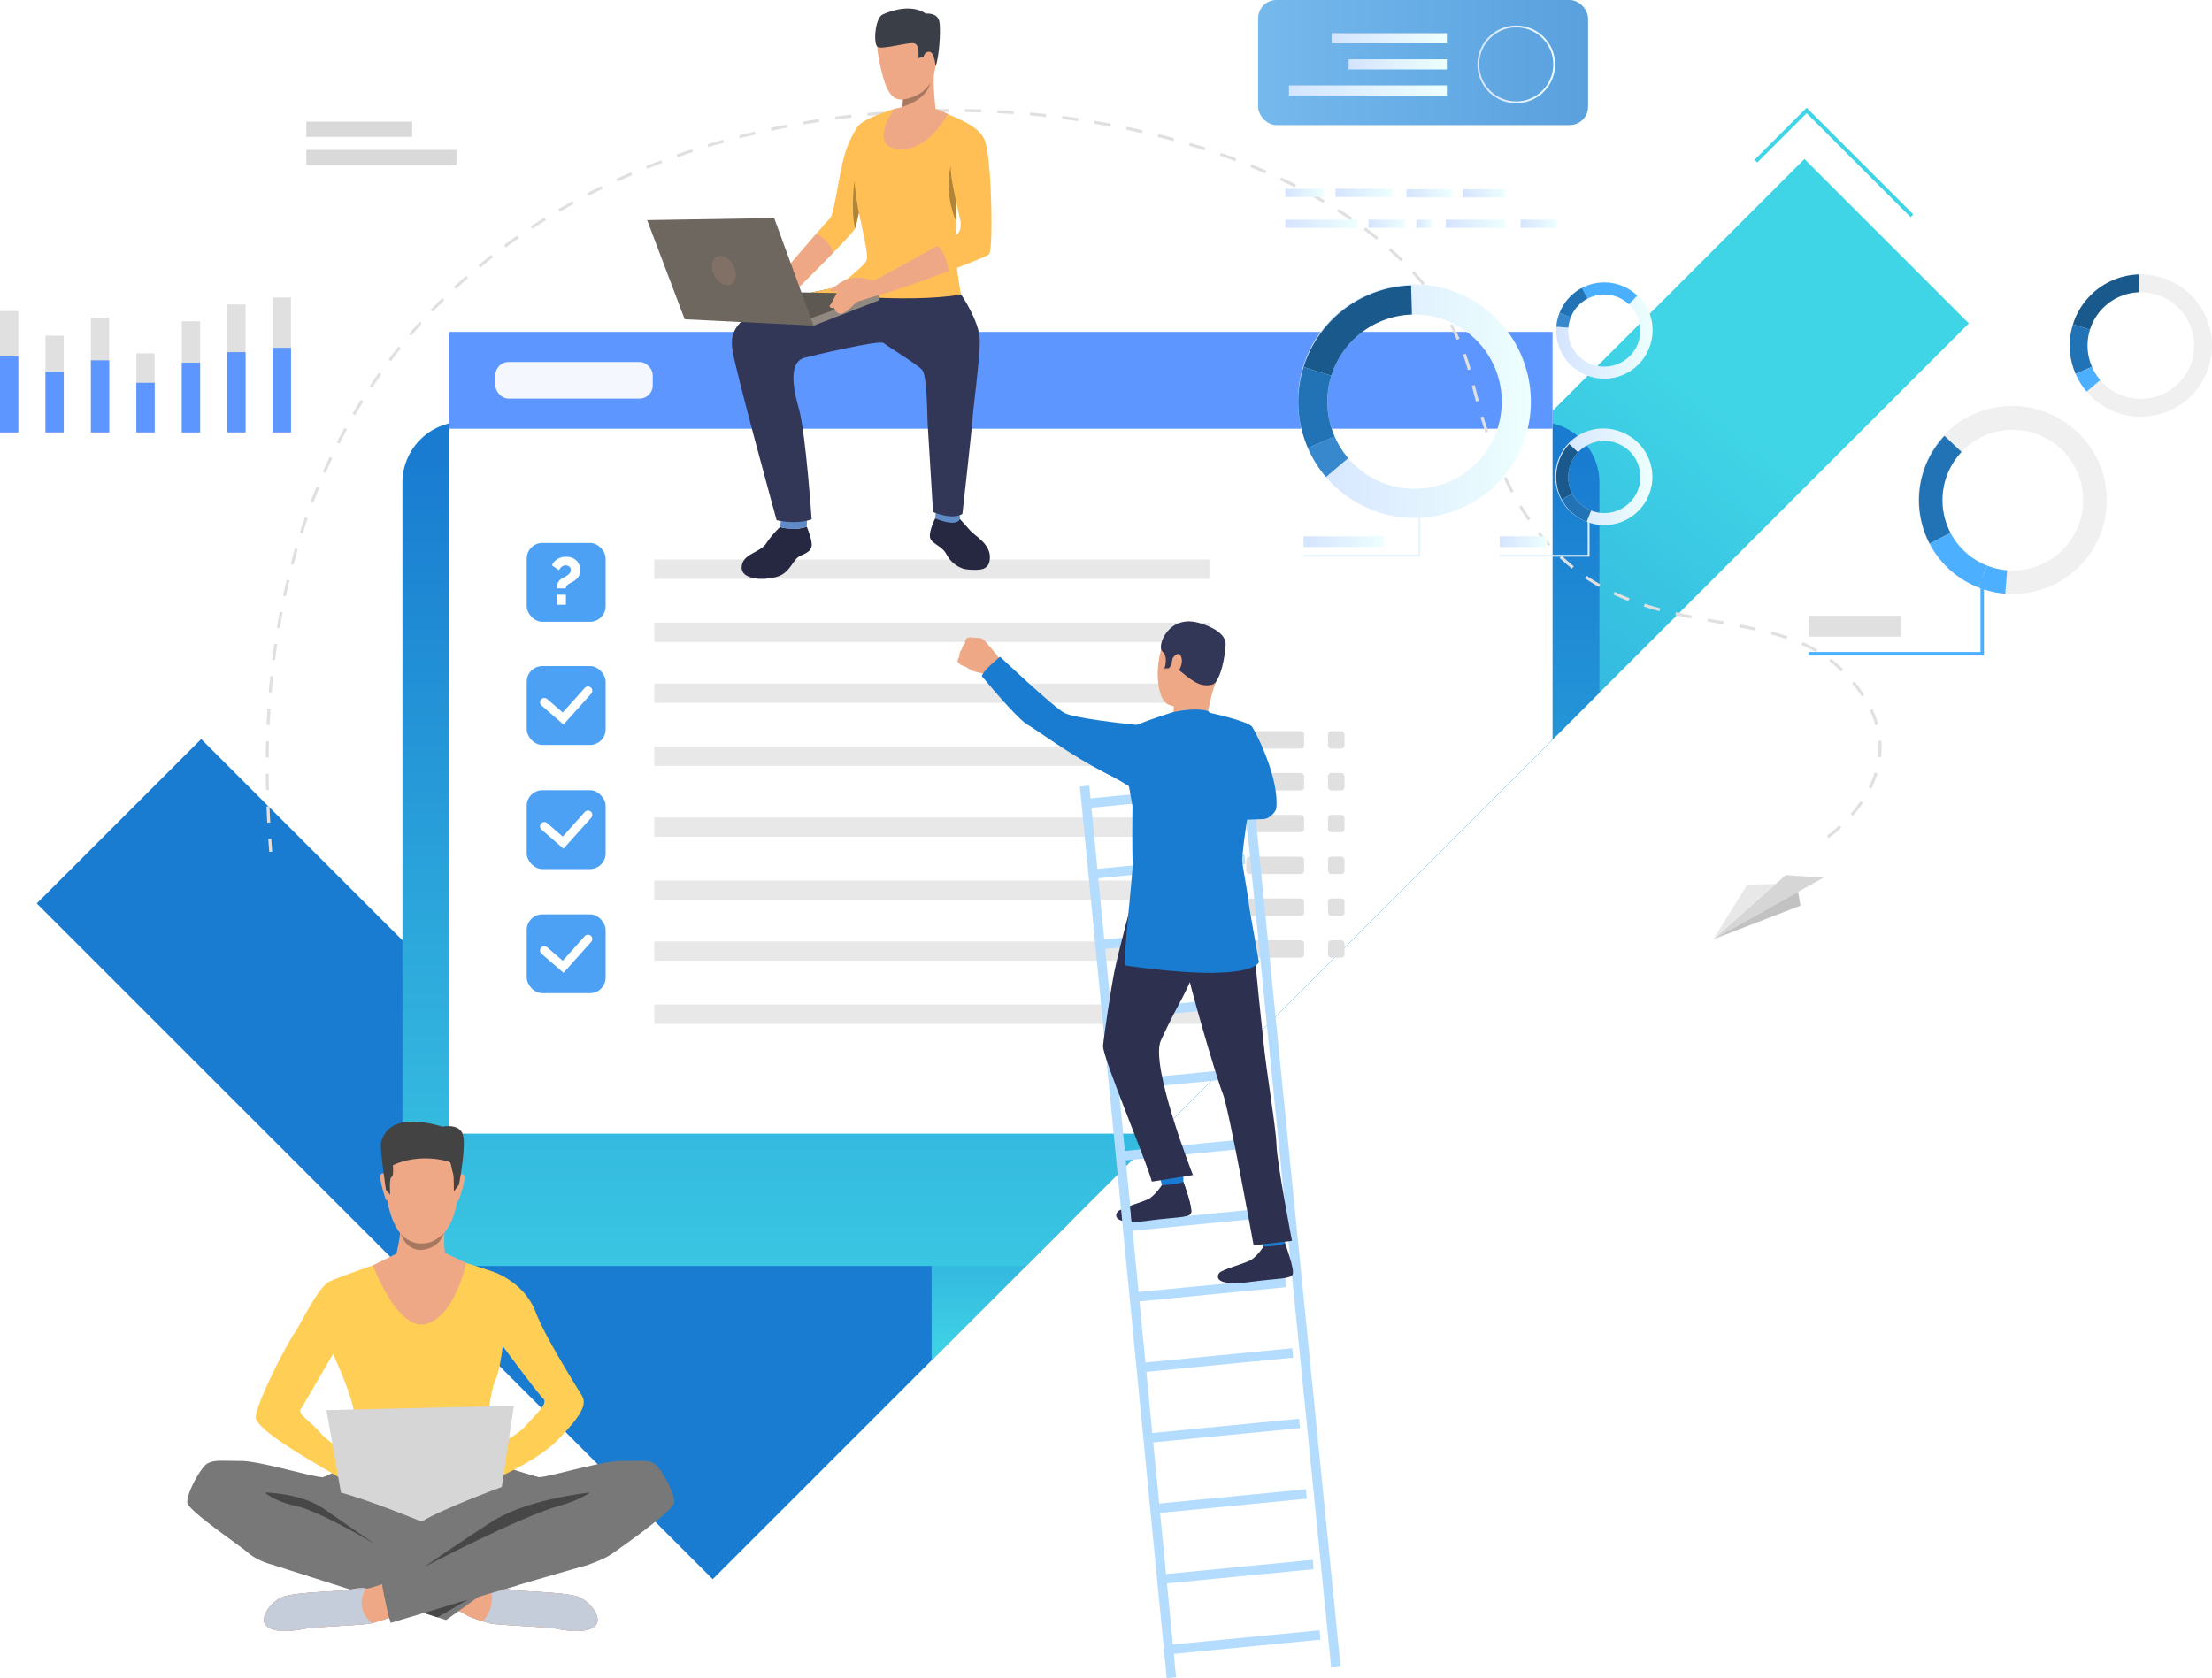 <svg xmlns="http://www.w3.org/2000/svg" xmlns:xlink="http://www.w3.org/1999/xlink" id="&#x421;&#x43B;&#x43E;&#x439;_1" data-name="&#x421;&#x43B;&#x43E;&#x439; 1" viewBox="0 0 2408.37 1827.79"><defs><style>.cls-1{mask:url(#mask);}.cls-2{mix-blend-mode:multiply;fill:url(#linear-gradient);}.cls-3{fill:url(#linear-gradient-2);}.cls-4{fill:url(#linear-gradient-3);}.cls-5{fill:url(#linear-gradient-4);}.cls-6{fill:#fff;}.cls-7{fill:#5d96ff;}.cls-8{fill:#f5f7ff;}.cls-9{fill:#323657;}.cls-10{fill:#d6d6d6;}.cls-11{fill:#e8e8e8;}.cls-12{fill:#c2c2c2;}.cls-13{fill:#e0e0e0;}.cls-14{fill:#f0f0f0;}.cls-15{fill:#2273b5;}.cls-16{fill:#4dafff;}.cls-17{fill:#d9d9d9;}.cls-18{fill:#1a598c;}.cls-19{fill:#4ca1f4;}.cls-20{fill:#252840;}.cls-21{fill:#ffbf55;}.cls-22{fill:#eea886;}.cls-23{fill:#5f8cc9;}.cls-24{fill:#3a3f47;}.cls-25{fill:#a77860;}.cls-26{fill:#b08439;}.cls-27{fill:#5e5853;}.cls-28{fill:#91887f;}.cls-29{fill:#6e6760;}.cls-30{fill:#807066;}.cls-31{fill:#40d5e6;}.cls-32{fill:#197cd1;}.cls-33{fill:#2d314f;}.cls-34{fill:#b3dcff;}.cls-35,.cls-38{opacity:0.72;}.cls-36{mask:url(#mask-2);}.cls-37{fill:url(#linear-gradient-5);}.cls-38{fill:url(#linear-gradient-6);}.cls-39{fill:url(#linear-gradient-7);}.cls-40{fill:#3788cc;}.cls-41{fill:url(#linear-gradient-8);}.cls-42{fill:url(#linear-gradient-9);}.cls-43{fill:#4aafff;}.cls-44{fill:#e2f3fe;}.cls-45{fill:url(#linear-gradient-10);}.cls-46{fill:url(#linear-gradient-11);}.cls-47{fill:url(#linear-gradient-12);}.cls-48{fill:url(#linear-gradient-13);}.cls-49{fill:url(#linear-gradient-14);}.cls-50{fill:url(#linear-gradient-15);}.cls-51{fill:url(#linear-gradient-16);}.cls-52{fill:url(#linear-gradient-17);}.cls-53{fill:url(#linear-gradient-18);}.cls-54{fill:url(#linear-gradient-19);}.cls-55{fill:url(#linear-gradient-20);}.cls-56{fill:url(#linear-gradient-21);}.cls-57{fill:url(#linear-gradient-22);}.cls-58{fill:url(#linear-gradient-23);}.cls-59{fill:url(#linear-gradient-24);}.cls-60{fill:#787878;}.cls-61{fill:#c5cddb;}.cls-62{fill:#e55353;}.cls-63{fill:#ffce55;}.cls-64{fill:#434343;}.cls-65{fill:#474747;}.cls-66{fill:#525252;}.cls-67{filter:url(#luminosity-noclip-2);}.cls-68{filter:url(#luminosity-noclip);}</style><filter id="luminosity-noclip" x="1656.24" y="-9192" width="495.39" height="32766" filterUnits="userSpaceOnUse" color-interpolation-filters="sRGB"></filter><mask id="mask" x="1656.24" y="-9192" width="495.39" height="32766" maskUnits="userSpaceOnUse"><g class="cls-68"></g></mask><linearGradient id="linear-gradient" x1="1903.94" y1="803.24" x2="1903.94" y2="336.22" gradientUnits="userSpaceOnUse"><stop offset="0"></stop><stop offset="0.2" stop-color="#fff"></stop><stop offset="1" stop-color="#fff"></stop></linearGradient><linearGradient id="linear-gradient-2" x1="1505.71" y1="146.85" x2="822.16" y2="1007.61" gradientUnits="userSpaceOnUse"><stop offset="0" stop-color="#40d5e6"></stop><stop offset="1" stop-color="#197cd1"></stop></linearGradient><linearGradient id="linear-gradient-3" x1="1089.78" y1="1481.49" x2="1089.78" y2="1157.86" xlink:href="#linear-gradient-2"></linearGradient><linearGradient id="linear-gradient-4" x1="1387.43" y1="1642.16" x2="1387.43" y2="587.22" xlink:href="#linear-gradient-2"></linearGradient><filter id="luminosity-noclip-2" x="1656.24" y="242.74" width="495.39" height="575.37" filterUnits="userSpaceOnUse" color-interpolation-filters="sRGB"></filter><mask id="mask-2" x="1358.59" y="156.18" width="495.39" height="575.37" maskUnits="userSpaceOnUse"><g class="cls-67"><g transform="translate(-297.65 -86.57)"><g class="cls-1"><rect class="cls-2" x="1656.24" y="242.74" width="495.39" height="575.37" rx="35.4"></rect></g></g></g></mask><linearGradient id="linear-gradient-5" x1="1606.29" y1="716.67" x2="1606.29" y2="249.65" gradientUnits="userSpaceOnUse"><stop offset="0" stop-color="#40cde6"></stop><stop offset="0.2" stop-color="#40cde6"></stop><stop offset="1" stop-color="#197cd1"></stop></linearGradient><linearGradient id="linear-gradient-6" x1="1369.8" y1="68.12" x2="1729.04" y2="68.12" gradientUnits="userSpaceOnUse"><stop offset="0" stop-color="#409ee6"></stop><stop offset="1" stop-color="#197cd1"></stop></linearGradient><linearGradient id="linear-gradient-7" x1="1711.15" y1="524.03" x2="1964.41" y2="524.03" gradientUnits="userSpaceOnUse"><stop offset="0" stop-color="#d5e4ff"></stop><stop offset="1" stop-color="#edfffe"></stop></linearGradient><linearGradient id="linear-gradient-8" x1="1991.97" y1="606.06" x2="2096.73" y2="606.06" xlink:href="#linear-gradient-7"></linearGradient><linearGradient id="linear-gradient-9" x1="1991.97" y1="446.59" x2="2096.73" y2="446.59" xlink:href="#linear-gradient-7"></linearGradient><linearGradient id="linear-gradient-10" x1="1419.28" y1="589.88" x2="1506.79" y2="589.88" xlink:href="#linear-gradient-7"></linearGradient><linearGradient id="linear-gradient-11" x1="1632.83" y1="589.88" x2="1684.3" y2="589.88" xlink:href="#linear-gradient-7"></linearGradient><linearGradient id="linear-gradient-12" x1="1906.22" y1="156.67" x2="1990.79" y2="156.67" xlink:href="#linear-gradient-7"></linearGradient><linearGradient id="linear-gradient-13" x1="1449.86" y1="41.69" x2="1575.29" y2="41.69" xlink:href="#linear-gradient-7"></linearGradient><linearGradient id="linear-gradient-14" x1="1468.37" y1="70.1" x2="1575.29" y2="70.1" xlink:href="#linear-gradient-7"></linearGradient><linearGradient id="linear-gradient-15" x1="1403.36" y1="98.52" x2="1575.29" y2="98.52" xlink:href="#linear-gradient-7"></linearGradient><linearGradient id="linear-gradient-16" x1="1399.45" y1="210.04" x2="1441.34" y2="210.04" xlink:href="#linear-gradient-7"></linearGradient><linearGradient id="linear-gradient-17" x1="1574.06" y1="243.74" x2="1639.04" y2="243.74" xlink:href="#linear-gradient-7"></linearGradient><linearGradient id="linear-gradient-18" x1="1490.03" y1="243.74" x2="1529.7" y2="243.74" xlink:href="#linear-gradient-7"></linearGradient><linearGradient id="linear-gradient-19" x1="1399.45" y1="243.74" x2="1478.05" y2="243.74" xlink:href="#linear-gradient-7"></linearGradient><linearGradient id="linear-gradient-20" x1="1454.08" y1="210.04" x2="1516.15" y2="210.04" xlink:href="#linear-gradient-7"></linearGradient><linearGradient id="linear-gradient-21" x1="1542.12" y1="243.74" x2="1559.17" y2="243.74" xlink:href="#linear-gradient-7"></linearGradient><linearGradient id="linear-gradient-22" x1="1592.68" y1="210.54" x2="1639.04" y2="210.54" xlink:href="#linear-gradient-7"></linearGradient><linearGradient id="linear-gradient-23" x1="1655.58" y1="243.74" x2="1695.11" y2="243.74" xlink:href="#linear-gradient-7"></linearGradient><linearGradient id="linear-gradient-24" x1="1531.41" y1="210.54" x2="1580.55" y2="210.54" xlink:href="#linear-gradient-7"></linearGradient></defs><polygon class="cls-3" points="2143.64 352.17 1165.24 1330.56 1117.1 1378.71 1014.32 1481.49 775.96 1719.85 40.01 983.9 219.04 804.91 438.16 1024.03 648.75 1234.61 775.96 1361.83 903.18 1234.61 1678.37 459.38 1964.61 173.14 2143.64 352.17"></polygon><polygon class="cls-4" points="1165.24 1157.86 1165.24 1330.56 1117.1 1378.71 1014.32 1481.49 1014.32 1157.86 1165.24 1157.86"></polygon><path class="cls-5" d="M2039.06,612.15V841l-624.31,624.31H802.09A66.3,66.3,0,0,1,735.81,1399V612.15a66.26,66.26,0,0,1,66.28-66.28H1972.77c1.1,0,2.15,0,3.25.08A66.27,66.27,0,0,1,2039.06,612.15Z" transform="translate(-297.65 -86.57)"></path><polygon class="cls-6" points="1690.39 361.45 1690.39 805.41 1261.19 1234.61 489.17 1234.61 489.17 361.45 1690.39 361.45"></polygon><rect class="cls-7" x="786.83" y="448.01" width="1201.2" height="105.46" transform="translate(2477.21 914.91) rotate(180)"></rect><rect class="cls-8" x="539.35" y="394.25" width="171.33" height="39.85" rx="14.33"></rect><path class="cls-9" d="M2040,1382.56h.06C2039.83,1382.67,2039.8,1382.67,2040,1382.56Z" transform="translate(-297.65 -86.57)"></path><polygon class="cls-10" points="1865.48 1022.88 1985.39 955.81 1944.17 953.09 1865.48 1022.88"></polygon><polygon class="cls-11" points="1865.48 1022.88 1902.38 963.52 1933.34 962.7 1865.48 1022.88"></polygon><polygon class="cls-12" points="1957.81 971.23 1960.22 986.34 1865.48 1022.88 1957.81 971.23"></polygon><path class="cls-13" d="M590.83,1014.37c-.39-4.71-.76-9.47-1.09-14.15L593,1000c.33,4.66.69,9.41,1.08,14.1Zm1697.8-14.93-1.87-2.7a137.41,137.41,0,0,0,13.5-11.19l2.24,2.4A138.48,138.48,0,0,1,2288.63,999.44Zm-1700-16.93c-.33-5.91-.62-11.87-.85-17.73l3.28-.13c.23,5.84.52,11.79.84,17.68ZM2315,975.09l-2.48-2.16a153,153,0,0,0,10.78-13.84L2326,961A154.91,154.91,0,0,1,2315,975.09ZM587.2,947c-.14-5.91-.23-11.89-.28-17.75l3.29,0c0,5.84.13,11.8.27,17.69Zm1747.93-1.53-2.94-1.47a107.37,107.37,0,0,0,6.57-16.15l3.13,1A111,111,0,0,1,2335.13,945.51ZM590.23,911.58l-3.28,0c.06-5.92.17-11.89.33-17.74l3.29.09C590.4,899.73,590.29,905.68,590.23,911.58Zm1755.43-.31-3.26-.38a90,90,0,0,0,.58-10.1c0-2.41-.1-4.85-.3-7.26l3.27-.27c.21,2.49.31,5,.31,7.53A92.05,92.05,0,0,1,2345.66,911.27Zm-6.11-34.83a103.77,103.77,0,0,0-6.19-16.29l3-1.41a107.89,107.89,0,0,1,6.38,16.8Zm-1748.33-.23-3.28-.15c.27-5.92.6-11.88,1-17.73l3.27.22C591.82,864.37,591.49,870.32,591.22,876.21ZM2324.72,845a158.13,158.13,0,0,0-10.52-14l2.52-2.1a159.85,159.85,0,0,1,10.74,14.31ZM593.51,840.91l-3.27-.28c.49-5.89,1-11.84,1.66-17.67l3.27.35C594.56,829.11,594,835,593.51,840.91ZM2302.3,818l-1.43-1.4a127.73,127.73,0,0,0-11.67-10.09l2-2.61a132.86,132.86,0,0,1,12,10.35l1.45,1.42ZM597.18,805.74l-3.25-.41c.73-5.87,1.53-11.79,2.38-17.59l3.25.48C598.71,794,597.91,799.89,597.18,805.74Zm1677.52-8.88a159,159,0,0,0-15.6-7.91l1.33-3a163.35,163.35,0,0,1,15.92,8.07Zm-32-14.25c-5.3-1.81-10.81-3.47-16.85-5.09l.85-3.17c6.11,1.64,11.69,3.32,17.06,5.15Zm-34-9.24c-5.22-1.15-10.89-2.3-17.33-3.53l.61-3.23c6.48,1.24,12.17,2.4,17.42,3.55ZM602.32,770.76l-3.24-.55c1-5.83,2-11.71,3.15-17.47l3.22.62C604.35,759.09,603.3,765,602.32,770.76ZM2174,766.63l-5.3-1c-4-.72-8.09-1.44-12.16-2.19l.58-3.23c4.07.75,8.13,1.47,12.16,2.19l5.29.95Zm-34.91-6.44c-6.27-1.25-12-2.45-17.39-3.69l.73-3.2c5.4,1.23,11.06,2.43,17.3,3.67Zm-34.65-8c-5.9-1.59-11.64-3.29-17.06-5.05l1-3.13c5.38,1.75,11.06,3.44,16.91,5Zm-33.82-11.05c-5.6-2.2-11.1-4.58-16.34-7.07l1.41-3c5.17,2.46,10.6,4.81,16.13,7ZM609,736l-3.21-.69c1.25-5.79,2.57-11.61,3.94-17.31l3.19.77C611.54,724.48,610.22,730.28,609,736Zm1429.5-10.17c-5.16-3-10.24-6.12-15.1-9.43l1.85-2.72c4.78,3.27,9.79,6.39,14.88,9.3Zm-29.4-20c-4.57-3.68-9.08-7.62-13.4-11.7l2.26-2.39c4.26,4,8.7,7.91,13.2,11.54ZM617.24,701.67l-3.17-.84c1.51-5.71,3.12-11.47,4.77-17.1l3.15.92C620.35,690.26,618.75,696,617.24,701.67Zm1366-20.25c-3.91-4.31-7.78-8.88-11.48-13.58l2.58-2c3.65,4.64,7.47,9.15,11.33,13.4ZM627.16,667.75l-3.13-1c1.8-5.63,3.7-11.29,5.63-16.84l3.1,1.08C630.83,656.51,629,662.15,627.16,667.75Zm1334.06-14.23c-3.29-4.78-6.53-9.81-9.63-14.94l2.81-1.7c3.07,5.08,6.27,10,9.52,14.78ZM638.79,634.38l-3.07-1.16c2.09-5.52,4.28-11.08,6.5-16.52l3,1.24C643.05,623.35,640.87,628.89,638.79,634.38Zm1304-11.25c-2.73-5.1-5.41-10.44-8-15.86l3-1.41c2.55,5.38,5.21,10.67,7.92,15.73ZM652.17,601.68l-3-1.32c2.38-5.41,4.87-10.84,7.39-16.15l3,1.41C657,590.9,654.54,596.3,652.17,601.68Zm1275.41-10.62c-2.25-5.33-4.47-10.87-6.6-16.48l3.07-1.16c2.11,5.57,4.32,11.07,6.55,16.36ZM667.32,569.77l-2.92-1.49c2.67-5.26,5.46-10.55,8.28-15.71l2.88,1.57C672.76,559.28,670,564.54,667.32,569.77ZM1915,557.87c-1.86-5.48-3.69-11.16-5.44-16.89l3.14-1c1.74,5.7,3.56,11.35,5.41,16.79ZM684.24,538.76l-2.83-1.66c3-5.1,6.06-10.21,9.17-15.21l2.79,1.74C690.27,528.59,687.2,533.68,684.24,538.76ZM1904.6,523.93c-1.53-5.59-3-11.37-4.49-17.19l3.19-.79c1.43,5.79,2.94,11.55,4.47,17.1ZM702.92,508.77,700.19,507c3.26-4.91,6.64-9.84,10-14.65l2.68,1.89C709.53,499,706.17,503.89,702.92,508.77Zm1192.91-19.16c-1.56-5.58-3.37-11.2-5.37-16.69l3.08-1.13c2,5.58,3.87,11.28,5.45,16.94ZM723.32,479.93l-2.62-2c3.55-4.71,7.21-9.44,10.89-14l2.56,2.05C730.49,470.55,726.85,475.24,723.32,479.93Zm1160.49-23.28c-2.39-5.27-5-10.57-7.83-15.75l2.89-1.56c2.84,5.24,5.51,10.61,7.93,16ZM745.38,452.34l-2.5-2.13c3.81-4.49,7.75-9,11.69-13.37L757,439C753.09,443.39,749.18,447.87,745.38,452.34ZM769,426.09l-2.38-2.27c4.07-4.26,8.26-8.52,12.46-12.67l2.3,2.34C777.24,417.61,773.07,421.85,769,426.09Zm1098-.36c-3.09-4.89-6.42-9.79-9.89-14.56l2.66-1.93c3.51,4.83,6.88,9.79,10,14.73ZM794.16,401.25l-2.24-2.4c4.3-4,8.73-8,13.16-11.92l2.17,2.46C802.84,393.27,798.44,397.26,794.16,401.25Zm1052.25-4c-3.66-4.47-7.55-9-11.55-13.31l2.42-2.22c4,4.41,8,8.93,11.67,13.45ZM820.68,377.9l-2.1-2.52c4.52-3.76,9.17-7.52,13.82-11.16l2,2.58C829.8,370.43,825.18,374.16,820.68,377.9Zm1001.92-6.66c-4.12-4.05-8.45-8.11-12.87-12.05l2.19-2.45c4.46,4,8.83,8.07,13,12.16ZM848.43,356.11l-2-2.63c4.71-3.49,9.55-7,14.37-10.36l1.89,2.69C857.92,349.17,853.11,352.64,848.43,356.11Zm947.88-8.38c-4.49-3.67-9.17-7.32-13.91-10.87l2-2.63c4.77,3.58,9.49,7.26,14,11Zm-919-11.84-1.81-2.74c4.9-3.24,9.92-6.46,14.92-9.58l1.73,2.79C887.18,329.46,882.18,332.67,877.31,335.89Zm890.75-9.34c-4.77-3.29-9.72-6.58-14.72-9.76l1.77-2.77c5,3.2,10,6.51,14.82,9.83Zm-860.81-9.34-1.66-2.83c5-3,10.23-5.93,15.41-8.8l1.59,2.87C917.44,311.3,912.28,314.25,907.25,317.21Zm831-9.66c-5-2.95-10.16-5.89-15.36-8.74l1.58-2.88c5.22,2.87,10.42,5.82,15.45,8.79Zm-800.13-7.47-1.52-2.91c5.21-2.73,10.54-5.43,15.84-8l1.44,2.95C948.64,294.68,943.34,297.37,938.15,300.08Zm769.14-9.51c-5.18-2.63-10.52-5.25-15.88-7.78l1.4-3c5.39,2.55,10.76,5.18,16,7.82Zm-737.41-6.08-1.38-3c5.34-2.46,10.79-4.9,16.22-7.25l1.3,3C980.62,279.61,975.19,282,969.88,284.49Zm705.44-9c-5.33-2.33-10.81-4.65-16.29-6.88l1.24-3c5.5,2.24,11,4.57,16.37,6.92Zm-673-5-1.24-3c5.45-2.2,11-4.39,16.54-6.48l1.17,3.07C1013.3,266.06,1007.76,268.24,1002.34,270.43Zm640.23-8.31c-5.46-2.07-11-4.1-16.62-6.05L1627,253c5.6,2,11.21,4,16.7,6.08Zm-607.15-4.23-1.09-3.09c5.55-2,11.2-3.89,16.81-5.74l1,3.12C1046.58,254,1041,255.94,1035.42,257.89Zm573.77-7.48c-5.56-1.8-11.25-3.57-16.89-5.26l.94-3.14c5.67,1.7,11.37,3.47,17,5.28ZM1069,246.84l-1-3.14c5.63-1.72,11.36-3.4,17.05-5l.89,3.16C1080.36,243.45,1074.64,245.13,1069,246.84Zm506.25-6.57c-5.64-1.55-11.4-3.07-17.11-4.51l.81-3.18c5.73,1.45,11.51,3,17.17,4.53Zm-472.19-3-.83-3.18c5.68-1.47,11.48-2.91,17.24-4.27l.76,3.19C1114.53,234.34,1108.75,235.77,1103.1,237.24ZM1541,231.62c-5.71-1.31-11.52-2.59-17.28-3.79l.67-3.21c5.78,1.2,11.62,2.48,17.35,3.8Zm-403.46-2.55-.69-3.2c5.75-1.25,11.6-2.45,17.39-3.58l.63,3.23C1149.08,226.64,1143.25,227.84,1137.52,229.07Zm368.82-4.68c-5.75-1.07-11.61-2.11-17.42-3.08l.54-3.24c5.83,1,11.71,2,17.49,3.1Zm-334.1-2.08-.56-3.24c5.77-1,11.66-2,17.51-2.87l.5,3.24C1183.87,220.34,1178,221.3,1172.24,222.31Zm299.2-3.75c-5.8-.86-11.7-1.67-17.53-2.41l.41-3.26c5.86.75,11.78,1.56,17.6,2.42Zm-264.26-1.65-.44-3.25c5.84-.79,11.76-1.53,17.6-2.2l.38,3.26C1218.89,215.39,1213,216.13,1207.18,216.91Zm229.15-2.84c-5.84-.63-11.76-1.22-17.61-1.74l.3-3.27c5.86.52,11.81,1.11,17.67,1.75Zm-194-1.2-.32-3.27c5.86-.56,11.8-1.08,17.66-1.53l.25,3.27C1254,211.79,1248.12,212.31,1242.29,212.87Zm158.79-2c-5.84-.41-11.78-.78-17.66-1.08l.17-3.28c5.9.31,11.86.67,17.72,1.09Zm-123.58-.76-.19-3.28c5.86-.34,11.81-.63,17.69-.87l.13,3.28C1289.27,209.51,1283.34,209.81,1277.5,210.15Zm88.24-1.09c-5.86-.19-11.8-.34-17.67-.43l0-3.28c5.89.09,11.85.24,17.73.43Zm-53-.32-.07-3.28c5.85-.13,11.81-.2,17.69-.22v3.28C1324.53,208.54,1318.59,208.61,1312.76,208.74Z" transform="translate(-297.65 -86.57)"></path><path class="cls-14" d="M2532.83,538.92a102.17,102.17,0,1,0-87.39,184.7q3.12,1.47,6.29,2.72a102.16,102.16,0,0,0,81.1-187.42ZM2558.38,664a76.52,76.52,0,0,1-97.29,38.52q-2.37-.94-4.71-2a76.6,76.6,0,1,1,102-36.47Z" transform="translate(-297.65 -86.57)"></path><path class="cls-15" d="M2421.29,666.83l-22.65,11.87a102.32,102.32,0,0,1,16.11-117.5l18.61,17.53a76.75,76.75,0,0,0-12.07,88.1Z" transform="translate(-297.65 -86.57)"></path><path class="cls-16" d="M2461.09,702.55l-9.36,23.79q-3.17-1.25-6.29-2.72a101.72,101.72,0,0,1-46.8-44.92l22.65-11.87a76.2,76.2,0,0,0,35.09,33.67Q2458.72,701.61,2461.09,702.55Z" transform="translate(-297.65 -86.57)"></path><path class="cls-16" d="M2480.91,733.13a101.58,101.58,0,0,1-29.18-6.79l9.36-23.79a76.35,76.35,0,0,0,21.88,5.09Z" transform="translate(-297.65 -86.57)"></path><polygon class="cls-16" points="2160.1 713.9 1969.32 713.9 1969.32 710.11 2156.31 710.11 2156.31 629.28 2160.1 629.28 2160.1 713.9"></polygon><rect class="cls-13" x="1969.32" y="670.64" width="100.42" height="22.75"></rect><rect class="cls-13" y="338.71" width="19.93" height="132.17"></rect><rect class="cls-13" x="49.49" y="365.56" width="19.93" height="105.31"></rect><rect class="cls-13" x="98.98" y="345.8" width="19.93" height="125.08"></rect><rect class="cls-13" x="148.47" y="384.82" width="19.93" height="86.06"></rect><rect class="cls-13" x="197.96" y="349.85" width="19.93" height="121.02"></rect><rect class="cls-13" x="247.44" y="331.61" width="19.93" height="139.26"></rect><rect class="cls-13" x="296.93" y="324.01" width="19.93" height="146.86"></rect><rect class="cls-7" y="387.96" width="19.93" height="82.92"></rect><rect class="cls-7" x="49.49" y="404.8" width="19.93" height="66.07"></rect><rect class="cls-7" x="98.98" y="392.41" width="19.93" height="78.47"></rect><rect class="cls-7" x="148.47" y="416.88" width="19.93" height="53.99"></rect><rect class="cls-7" x="197.96" y="394.95" width="19.93" height="75.93"></rect><rect class="cls-7" x="247.44" y="383.5" width="19.93" height="87.37"></rect><rect class="cls-7" x="296.93" y="378.74" width="19.93" height="92.14"></rect><rect class="cls-17" x="333.56" y="132.51" width="115.19" height="16.64"></rect><rect class="cls-17" x="333.56" y="163.26" width="163.4" height="16.64"></rect><path class="cls-14" d="M2701.47,436.81A77.44,77.44,0,1,0,2555.64,489c.59,1.64,1.22,3.25,1.91,4.82a77.44,77.44,0,0,0,143.92-57Zm-53.36,80.75a58,58,0,0,1-72.79-31.5c-.51-1.18-1-2.39-1.43-3.62a58.06,58.06,0,1,1,74.22,35.12Z" transform="translate(-297.65 -86.57)"></path><path class="cls-18" d="M2573.13,445.58l-18.5-5.77a77.56,77.56,0,0,1,71.61-54.35l.58,19.38a58.16,58.16,0,0,0-53.69,40.74Z" transform="translate(-297.65 -86.57)"></path><path class="cls-15" d="M2575.32,486.06l-17.77,7.73c-.69-1.57-1.32-3.18-1.91-4.82a77,77,0,0,1-1-49.16l18.5,5.77a57.82,57.82,0,0,0,.76,36.86C2574.33,483.67,2574.81,484.88,2575.32,486.06Z" transform="translate(-297.65 -86.57)"></path><path class="cls-16" d="M2569.55,513.07a77.15,77.15,0,0,1-12-19.28l17.77-7.73a57.64,57.64,0,0,0,9,14.45Z" transform="translate(-297.65 -86.57)"></path><rect class="cls-11" x="712.32" y="609.36" width="605.43" height="21.09"></rect><rect class="cls-11" x="712.32" y="678.08" width="605.43" height="21.09"></rect><rect class="cls-11" x="712.32" y="744.36" width="605.43" height="21.09"></rect><rect class="cls-11" x="712.32" y="813.08" width="605.43" height="21.09"></rect><rect class="cls-11" x="712.32" y="890.28" width="605.43" height="21.09"></rect><rect class="cls-11" x="712.32" y="958.99" width="605.43" height="21.09"></rect><rect class="cls-11" x="712.32" y="1025.28" width="605.43" height="21.09"></rect><rect class="cls-11" x="712.32" y="1094" width="605.43" height="21.09"></rect><rect class="cls-19" x="573.48" y="591.28" width="85.91" height="85.91" rx="17.06"></rect><rect class="cls-19" x="573.48" y="860.58" width="85.91" height="85.91" rx="17.06"></rect><path class="cls-6" d="M911.16,1010.87l-23.84-20.71a4.69,4.69,0,1,1,6.15-7.08l16.86,14.64,24-26.81a4.69,4.69,0,1,1,7,6.25Z" transform="translate(-297.65 -86.57)"></path><rect class="cls-19" x="573.48" y="725.4" width="85.91" height="85.91" rx="17.06"></rect><path class="cls-6" d="M911.16,875.69,887.32,855a4.69,4.69,0,1,1,6.15-7.08l16.86,14.65,24-26.81a4.69,4.69,0,1,1,7,6.25Z" transform="translate(-297.65 -86.57)"></path><rect class="cls-19" x="573.48" y="995.76" width="85.91" height="85.91" rx="17.06"></rect><path class="cls-6" d="M911.16,1146.05l-23.84-20.71a4.69,4.69,0,1,1,6.15-7.08l16.86,14.65,24-26.82a4.69,4.69,0,1,1,7,6.25Z" transform="translate(-297.65 -86.57)"></path><path class="cls-6" d="M904.06,727.36a21.83,21.83,0,0,1,.22-3.2,11.28,11.28,0,0,1,.83-2.95,9.71,9.71,0,0,1,1.78-2.65,12.14,12.14,0,0,1,3.06-2.25l2.5-1.35a25.53,25.53,0,0,0,3.06-1.92,13.08,13.08,0,0,0,2.58-2.51,5.09,5.09,0,0,0,1.09-3.16,4.43,4.43,0,0,0-1.75-3.74,6.33,6.33,0,0,0-4-1.35,5.76,5.76,0,0,0-2.58.55,9.85,9.85,0,0,0-2,1.3,8.39,8.39,0,0,0-1.56,1.71l-1.17,1.67-7.48-5.23a14.47,14.47,0,0,1,6-6.9,17.55,17.55,0,0,1,9.26-2.47,19.62,19.62,0,0,1,5.53.8,14.15,14.15,0,0,1,4.94,2.54,13.25,13.25,0,0,1,3.56,4.5,14.89,14.89,0,0,1,1.38,6.69,13.08,13.08,0,0,1-1.71,6.94,15.35,15.35,0,0,1-5.05,4.91,32.8,32.8,0,0,1-3.09,1.82,28.56,28.56,0,0,0-2.87,1.67,8.32,8.32,0,0,0-2.11,2,4.33,4.33,0,0,0-.8,2.62Zm.22,17.8v-10.9h9.52v10.9Z" transform="translate(-297.65 -86.57)"></path><path class="cls-20" d="M1147,660.57a98.27,98.27,0,0,0-15,17.63c-7.12,10.68-26,11.25-26.83,25.83s25.7,15,39.61,10.28,16-19,24.44-22.54,12.78-6.45,12.14-13.4-5.31-18.23-5.31-18.23a57.59,57.59,0,0,1-8.3,2C1164.63,662.49,1154.29,662.61,1147,660.57Z" transform="translate(-297.65 -86.57)"></path><path class="cls-21" d="M1242.4,265.57s-5.33,31.72-9.63,52.67h0c-1.75,8.5-3.32,15.22-4.3,17.34-1.22,2.67-11.24,13.42-23.49,26-21.5,22.13-49.91,50-49.91,50L1144,390.54s25.23-29.58,42.33-49.32c7.92-9.13,14.1-16.16,15.23-17.17,3.57-3.2,7.72-34.72,13.56-60.69S1232.62,223,1232.62,223Z" transform="translate(-297.65 -86.57)"></path><path class="cls-22" d="M1205,361.61c-21.5,22.13-49.91,50-49.91,50L1144,390.54s25.23-29.58,42.33-49.32C1191.55,343.79,1201.17,349.93,1205,361.61Z" transform="translate(-297.65 -86.57)"></path><path class="cls-20" d="M1342.86,651.89s7.3,8.07,11.62,13,20.86,13.64,20.94,28.18c.1,15.76-12.2,14.38-23.14,13.8s-19.83-8.13-24.43-17.06-16.87-11.27-17.73-18.46,5.68-20.16,5.68-20.16Z" transform="translate(-297.65 -86.57)"></path><path class="cls-23" d="M1317.21,637.74l-1.41,13.42s22.84,10,27.06.73l-1-11.95Z" transform="translate(-297.65 -86.57)"></path><path class="cls-23" d="M1148.25,650.86l-1.24,9.71a47.84,47.84,0,0,0,29-.43l.31-8.64Z" transform="translate(-297.65 -86.57)"></path><path class="cls-21" d="M1344.15,407.33c.8,2.82-146.16,0-146.16,0s40.65-29.59,43.28-37.5-10.35-55.33-12-70.76c-1.36-12.35-4.75-67.6,3.39-76,8.5-8.82,39.14-18.06,39.14-18.06l44.67,1.65a70.86,70.86,0,0,1,12.64,4c5.27,2.45,35.41,13.18,40.3,28.24s-30.07,63.47-30.07,63.47-.07,2.17-.17,5.74h0c-.14,4.75-.34,12-.52,19.81-.23,10.15-.44,21.33-.44,29.49C1338.17,376.56,1343.36,404.51,1344.15,407.33Z" transform="translate(-297.65 -86.57)"></path><path class="cls-9" d="M1344.15,407.33s20,29.36,20.27,49.4-7.4,75.62-8,86.63-10.91,102.76-10.91,102.76-8,7.43-32-1.88c0,0-5.29-87-5.86-96.33s-.56-52.22-5.93-58.43-37.82-25.69-42.06-29.36-78,13.94-85.73,15.94c-20,5.19-10.89,40-6.46,55.63,7.4,26.12,13.88,120.45,13.88,120.45s-14.26,6.08-38.14.94c0,0-46.89-170.32-48.39-187.26s-2.25-44.87,113.31-66.1Z" transform="translate(-297.65 -86.57)"></path><path class="cls-22" d="M1284,107.92s-38.78-8.75-29.92,40.05,18.18,52.63,41.57,42.53,21.3-41.36,22.48-56.69S1296.39,108.45,1284,107.92Z" transform="translate(-297.65 -86.57)"></path><path class="cls-22" d="M1273.76,217.49s17.17,18.21,44.31,1.66c0,0-6.07-39.45-2.88-58.67s-35.4,29.78-35.4,29.78c.5.26.84,2.1.92,4.71a52.76,52.76,0,0,1-.41,7.82C1279.5,209.17,1277.52,215.92,1273.76,217.49Z" transform="translate(-297.65 -86.57)"></path><path class="cls-22" d="M1304.81,141.5c.51-4.31,9-5.89,9.71.57s-3.87,17.78-7.1,16.67S1304.11,147.43,1304.81,141.5Z" transform="translate(-297.65 -86.57)"></path><path class="cls-24" d="M1316.26,158.85s-1-15.37-6.62-15.85-6.47,5.71-6.47,5.71l-5.67,1.07s1.79-13.48-3.82-15.83-36.33,7.42-40.83,3.46-2.38-31.29,5.76-35,30.62-12.12,47.09-1c0,0,12.84-1.47,14.74,8.89S1319.75,151.14,1316.26,158.85Z" transform="translate(-297.65 -86.57)"></path><path class="cls-25" d="M1280.3,202.79c28-8.64,30.11-25.5,30.14-25.76-9.22,15.84-29.73,17.94-29.73,17.94A52.76,52.76,0,0,1,1280.3,202.79Z" transform="translate(-297.65 -86.57)"></path><path class="cls-22" d="M1329.53,210.83S1309,251.64,1275.9,249s-5.64-43.66-4.14-44C1273.42,204.55,1305.73,196.5,1329.53,210.83Z" transform="translate(-297.65 -86.57)"></path><path class="cls-21" d="M1181.17,405.26s101.49,12.51,163,2.07l-117.49-14.68S1226,395.64,1181.17,405.26Z" transform="translate(-297.65 -86.57)"></path><path class="cls-22" d="M1257.08,388l-7.56,3.83s1.72,12,5.86,15.65l8.49-2.17S1262.1,392.17,1257.08,388Z" transform="translate(-297.65 -86.57)"></path><path class="cls-21" d="M1374.52,363.44c-1.51,1.75-21.46,9.77-44,18.45h0C1299.72,393.76,1265,405,1265,405l-7.91-17s36.38-19.77,61-33.63c11.61-6.55,20.58-11.78,21.85-13,3.95-3.76,5-9.79,2.07-20.32s-9.6-58.91-10.35-64.55,1.88-20.71,16-21.46,21.3,3.23,21.3,3.23,3.54,1.48,6.18,35.73S1378.1,359.29,1374.52,363.44Z" transform="translate(-297.65 -86.57)"></path><path class="cls-26" d="M1339.13,308.06h0c-.14,4.75-.34,12-.52,19.81-13.78-33.76-5.82-60.71-5.68-61.17C1331.44,275.87,1339,307.61,1339.13,308.06Z" transform="translate(-297.65 -86.57)"></path><path class="cls-26" d="M1232.77,318.24h0c-1.75,8.5-3.32,15.22-4.3,17.34-4.7-22.77-.47-51.93-.47-51.93C1228.65,297.58,1232.77,318.24,1232.77,318.24Z" transform="translate(-297.65 -86.57)"></path><path class="cls-22" d="M1330.52,381.89h0c-30.8,11.87-66.65,23.45-66.65,23.45L1257.08,388s36.38-19.77,61-33.63C1318,354.4,1327,358.76,1330.52,381.89Z" transform="translate(-297.65 -86.57)"></path><polygon class="cls-27" points="957.24 319.78 812.99 317.66 885.82 354.64 957.24 319.78"></polygon><polygon class="cls-28" points="885.82 354.64 957.24 326.97 957.24 319.78 880.18 347.58 885.82 354.64"></polygon><path class="cls-22" d="M1251.16,392.12s-9-1.4-15.24-2.85c-4.82-1.12-16.81.42-19.86,3.51s-12.76,24.65-14.6,26,1,4.36,4.17,2.83c0,0,3,9.43,10.27,5.9s12.26-11.23,16.09-12.59,26.1-8.21,26.1-8.21S1256.9,389.82,1251.16,392.12Z" transform="translate(-297.65 -86.57)"></path><path class="cls-22" d="M1218.26,391.37s-5.79,2.8-7.3,4-7.63,5.83-9.12,6.91,2.24,4.15,13.19-.59S1218.26,391.37,1218.26,391.37Z" transform="translate(-297.65 -86.57)"></path><polygon class="cls-29" points="885.82 354.64 842.91 237.49 704.59 239.74 745.48 347.7 885.82 354.64"></polygon><path class="cls-30" d="M1096.3,375.88c4.23,8.44,3,17.63-2.84,20.53s-13.92-1.6-18.14-10-2.94-17.62,2.85-20.52S1092.08,367.44,1096.3,375.88Z" transform="translate(-297.65 -86.57)"></path><rect class="cls-13" x="1356.89" y="796.33" width="63.02" height="18.99" rx="3.43"></rect><rect class="cls-13" x="1356.89" y="841.87" width="63.02" height="18.99" rx="3.43"></rect><rect class="cls-13" x="1356.89" y="887.41" width="63.02" height="18.99" rx="3.43"></rect><rect class="cls-13" x="1356.89" y="932.95" width="63.02" height="18.99" rx="3.43"></rect><rect class="cls-13" x="1356.89" y="978.49" width="63.02" height="18.99" rx="3.43"></rect><rect class="cls-13" x="1356.89" y="1024.03" width="63.02" height="18.99" rx="3.43"></rect><rect class="cls-13" x="1445.93" y="796.33" width="17.93" height="18.99" rx="3.43"></rect><rect class="cls-13" x="1445.93" y="841.87" width="17.93" height="18.99" rx="3.43"></rect><rect class="cls-13" x="1445.93" y="887.41" width="17.93" height="18.99" rx="3.43"></rect><rect class="cls-13" x="1445.93" y="932.95" width="17.93" height="18.99" rx="3.43"></rect><rect class="cls-13" x="1445.93" y="978.49" width="17.93" height="18.99" rx="3.43"></rect><rect class="cls-13" x="1445.93" y="1024.03" width="17.93" height="18.99" rx="3.43"></rect><polygon class="cls-31" points="2080.24 236.51 1967.02 123.3 1913.28 177.04 1910.3 174.06 1967.02 117.33 2083.22 233.53 2080.24 236.51"></polygon><path class="cls-32" d="M1559.08,1362.81s3.63,14.26,4.12,16.4,22.84-3.76,22.84-3.76l0-17.44S1561.7,1360.46,1559.08,1362.81Z" transform="translate(-297.65 -86.57)"></path><path class="cls-33" d="M1562.76,1377.4s-6.26,9.5-12.81,14.06-31.85,10.44-35.54,14.82c-2.67,3.17-6.37,15.14,34.21,9.67,28.83-3.88,43.05-2.9,45.65-7.92s-8.23-34.14-8.23-34.14S1579.88,1377.25,1562.76,1377.4Z" transform="translate(-297.65 -86.57)"></path><rect class="cls-34" x="1520.55" y="940.48" width="10.26" height="975.67" transform="translate(-428.77 67.86) rotate(-5.56)"></rect><rect class="cls-34" x="1685.68" y="924.45" width="10.26" height="975.67" transform="matrix(1, -0.1, 0.1, 1, -426.44, 83.77)"></rect><rect class="cls-34" x="1479.93" y="948.63" width="165.91" height="10.26" transform="translate(-382.5 68.92) rotate(-5.55)"></rect><rect class="cls-34" x="1487.38" y="1025.42" width="165.91" height="10.26" transform="translate(-389.89 70.01) rotate(-5.55)"></rect><rect class="cls-34" x="1494.83" y="1102.2" width="165.91" height="10.26" transform="translate(-397.17 70.91) rotate(-5.54)"></rect><rect class="cls-34" x="1502.28" y="1178.99" width="165.91" height="10.26" transform="translate(-404.57 72.02) rotate(-5.54)"></rect><rect class="cls-34" x="1509.73" y="1255.77" width="165.91" height="10.26" transform="translate(-411.94 73.08) rotate(-5.54)"></rect><rect class="cls-34" x="1517.18" y="1332.56" width="165.91" height="10.26" transform="translate(-419.44 74.34) rotate(-5.55)"></rect><rect class="cls-34" x="1524.64" y="1409.35" width="165.91" height="10.26" transform="translate(-426.82 75.4) rotate(-5.55)"></rect><rect class="cls-34" x="1532.09" y="1486.13" width="165.91" height="10.26" transform="translate(-434.09 76.33) rotate(-5.54)"></rect><rect class="cls-34" x="1539.54" y="1562.92" width="165.91" height="10.26" transform="translate(-441.45 77.39) rotate(-5.54)"></rect><rect class="cls-34" x="1546.99" y="1639.71" width="165.91" height="10.26" transform="translate(-448.83 78.47) rotate(-5.54)"></rect><rect class="cls-34" x="1554.45" y="1716.49" width="165.91" height="10.26" transform="translate(-456.21 79.55) rotate(-5.54)"></rect><rect class="cls-34" x="1561.9" y="1793.28" width="165.91" height="10.26" transform="translate(-463.6 80.65) rotate(-5.54)"></rect><rect class="cls-34" x="1569.35" y="1870.06" width="165.91" height="10.26" transform="translate(-470.96 81.7) rotate(-5.54)"></rect><path class="cls-22" d="M1340.57,807.62s2.11,2.61,3.59,3.3c0,0,2.8,1.06,4.73,1.93a12.47,12.47,0,0,1,1.47.73c1.36.84,4.08,3.08,7.91,4.18s21.08,5,21.08,5l4-10.24,2.88-8.28s-16-20.7-19.42-22.14a8.53,8.53,0,0,0-1-.35c-3-.94-5.68-.36-7.32-.67-.61-.11-6.7-.79-8,.48a6,6,0,0,0-2.06,5.44s-3.44,3.61-3.68,7c0,0-3.28,3.23-2.4,7.48C1342.34,801.46,1339.38,805.1,1340.57,807.62Z" transform="translate(-297.65 -86.57)"></path><path class="cls-32" d="M1525.64,942c-4-2.57-9.15-6.05-27-15-33.25-16.64-74.31-46.8-82.12-51.15-12-6.7-49.91-53-49.91-53,2-7,19.93-21,19.93-21s57.48,54.45,70,61.15c10.81,5.76,64.16,11.58,78.86,13.09l3.76.38C1554.54,897.37,1534.21,947.47,1525.64,942Z" transform="translate(-297.65 -86.57)"></path><path class="cls-33" d="M1531.5,1062.65s-16.26,60.4-20.55,82c-3.74,18.81-11.26,68.92-12.32,80.83s48,127.22,53.12,148l44.72-7.18s-47.18-120-34.88-146.67c18.31-39.66,20.69-38.47,35.11-71.14s47.43-33.45,56.3-94.07C1653,1054.45,1543.5,1043.42,1531.5,1062.65Z" transform="translate(-297.65 -86.57)"></path><path class="cls-22" d="M1611,769.18s-29.69-11.09-43.38,11.51-12.38,67.86,2.59,73.42,37.45,2.66,45.12-11.49,14.58-34.59,14.25-48.25S1618.82,773.12,1611,769.18Z" transform="translate(-297.65 -86.57)"></path><path class="cls-22" d="M1575.22,852.72s1.2,7.79-.79,11.62,37.35,3.94,37.35,3.94,3.2-20.86,9.25-38.48S1575.22,852.72,1575.22,852.72Z" transform="translate(-297.65 -86.57)"></path><path class="cls-9" d="M1621,829.8s-2.71,4.48-13.8,2.74-24.6-16.48-29.22-18.1-4.67-4.33-4.67-4.33l-2.9,4.23-4.91.31s4.48-13.19-2.28-18.57,7-42.68,42.55-30.26c0,0,27.3,7.52,26.3,23S1627.14,822.07,1621,829.8Z" transform="translate(-297.65 -86.57)"></path><path class="cls-22" d="M1574.07,804.46c.62-2.6,7.24-10,9.78-2.08s-3.83,18.68-7.38,17.77S1572.5,811.06,1574.07,804.46Z" transform="translate(-297.65 -86.57)"></path><path class="cls-32" d="M1687.33,966.26c-.33,3.89-4.78,8.11-7.81,10.19a12.77,12.77,0,0,1-6.77,2.23l-1.76.06h0l-30.86,1s-22.94-74.14,20.09-102.41C1661.55,877.5,1690.31,930.52,1687.33,966.26Z" transform="translate(-297.65 -86.57)"></path><path class="cls-33" d="M1594.27,1408c-2.6,5-16.82,4-45.65,7.92a131.29,131.29,0,0,1-19,1.4L1528,1400c8.43-2.93,18.24-6,22-8.55,6.55-4.56,12.81-14.06,12.81-14.06,17.12-.15,23.28-3.51,23.28-3.51S1596.86,1403,1594.27,1408Z" transform="translate(-297.65 -86.57)"></path><path class="cls-32" d="M1575.19,862.08s24.22-5.63,37.86-1l2.06,1.9s4.15,8-11.46,8.64S1563.49,873.42,1575.19,862.08Z" transform="translate(-297.65 -86.57)"></path><path class="cls-32" d="M1669.82,1429.48s3.63,14.26,4.12,16.4,22.85-3.76,22.85-3.76l0-17.43S1672.44,1427.13,1669.82,1429.48Z" transform="translate(-297.65 -86.57)"></path><path class="cls-33" d="M1653,1054.45s8.15,33.62,10.56,67.28c2.23,31.11,6.29,65.22,9.52,97.75,3.6,36.27,13.86,94.9,14.39,114.3S1704.34,1438,1704.34,1438l-41.77,4.8s-27.14-149.82-33.55-165.14-38.19-124.5-39.26-136.76S1653,1054.45,1653,1054.45Z" transform="translate(-297.65 -86.57)"></path><path class="cls-33" d="M1673.5,1444.07s-6.26,9.5-12.81,14.06-31.85,10.44-35.54,14.83c-2.66,3.16-6.37,15.13,34.21,9.66,28.83-3.88,43.06-2.9,45.65-7.92s-8.22-34.14-8.22-34.14S1690.62,1443.92,1673.5,1444.07Z" transform="translate(-297.65 -86.57)"></path><path class="cls-32" d="M1523.05,1138.09c-3.56-.51,8.83-106.55,7.89-113.2-.64-4.44-.54-38.9-.28-60.39l-3.87-21.74a98.94,98.94,0,0,0-8.52-5.38c-5.38-3.11-12.14-6.66-19.64-10.41.87-5.14,1.48-9.18,1.71-11.54,1.87-19.1,14.7-29.22,22-33.48a35.76,35.76,0,0,1,5-2.5c2.76-1.18,5.48-2.31,8.11-3.4,17.52-7.2,39.76-14,39.76-14h35.74s27.21,5.44,43.43,12.07a30.6,30.6,0,0,1,5.86,3.22l-4.86,101.9a.13.13,0,0,1,0,.06.83.83,0,0,1,0,.13c-2.18,14.34-4.49,31.25-5.25,43.11-.32,4.84,5.22,30.83,8.11,54.7l10.1,57.09S1662.45,1158,1523.05,1138.09Z" transform="translate(-297.65 -86.57)"></path><g class="cls-35"><g class="cls-36"><rect class="cls-37" x="1358.59" y="156.18" width="495.39" height="575.37" rx="35.4"></rect></g></g><rect class="cls-38" x="1369.8" width="359.24" height="136.25" rx="20.02"></rect><path class="cls-39" d="M1957,481.39a126.6,126.6,0,1,0-238.4,85.27c1,2.68,2,5.31,3.11,7.89A126.6,126.6,0,0,0,1957,481.39Zm-87.24,132a95,95,0,0,1-104.28-27.87,93.91,93.91,0,0,1-14.71-23.63q-1.26-2.89-2.34-5.92a94.91,94.91,0,1,1,121.33,57.42Z" transform="translate(-297.65 -86.57)"></path><path class="cls-18" d="M1747.17,495.74l-30.24-9.45A126.77,126.77,0,0,1,1834,397.45l.94,31.67a95.07,95.07,0,0,0-87.77,66.62Z" transform="translate(-297.65 -86.57)"></path><path class="cls-15" d="M1750.75,561.9l-29.06,12.65c-1.11-2.58-2.16-5.21-3.11-7.89a126,126,0,0,1-1.65-80.37l30.24,9.45a94.44,94.44,0,0,0,1.24,60.24Q1749.49,559,1750.75,561.9Z" transform="translate(-297.65 -86.57)"></path><path class="cls-40" d="M1741.32,606.06a126,126,0,0,1-19.63-31.51l29.06-12.65a93.91,93.91,0,0,0,14.71,23.63Z" transform="translate(-297.65 -86.57)"></path><path class="cls-41" d="M2066.75,558.73A52.37,52.37,0,1,0,2022,653.4c1.06.5,2.14,1,3.22,1.4a52.37,52.37,0,0,0,41.57-96.07Zm13.09,64.12A39.2,39.2,0,0,1,2030,642.6c-.82-.32-1.62-.67-2.42-1.05a39.27,39.27,0,0,1-18.7-52.28,39.26,39.26,0,0,1,71,33.58Z" transform="translate(-297.65 -86.57)"></path><path class="cls-18" d="M2009.58,624.29,1998,630.37a52.44,52.44,0,0,1,8.25-60.22l9.54,9a39.33,39.33,0,0,0-6.18,45.16Z" transform="translate(-297.65 -86.57)"></path><path class="cls-15" d="M2030,642.6l-4.8,12.2c-1.08-.43-2.16-.9-3.22-1.4a52.07,52.07,0,0,1-24-23l11.61-6.08a39.07,39.07,0,0,0,18,17.26C2028.36,641.93,2029.16,642.28,2030,642.6Z" transform="translate(-297.65 -86.57)"></path><path class="cls-42" d="M2091.69,469a52.37,52.37,0,1,0-94.67-44.8c-.51,1.07-1,2.14-1.4,3.22A52.37,52.37,0,0,0,2091.69,469Zm-64.13,13.09a39.22,39.22,0,0,1-19.74-49.87c.32-.81.67-1.61,1-2.41a39.26,39.26,0,1,1,18.7,52.28Z" transform="translate(-297.65 -86.57)"></path><path class="cls-43" d="M2026.13,411.81,2020,400.2a52.44,52.44,0,0,1,60.23,8.26l-9,9.54a39.31,39.31,0,0,0-45.15-6.19Z" transform="translate(-297.65 -86.57)"></path><path class="cls-15" d="M2007.82,432.21l-12.2-4.8c.43-1.08.89-2.15,1.4-3.22a52.14,52.14,0,0,1,23-24l6.09,11.61a39.11,39.11,0,0,0-17.27,18C2008.49,430.6,2008.14,431.4,2007.82,432.21Z" transform="translate(-297.65 -86.57)"></path><path class="cls-40" d="M1992.14,442.37a52.43,52.43,0,0,1,3.48-15l12.2,4.8a38.92,38.92,0,0,0-2.61,11.22Z" transform="translate(-297.65 -86.57)"></path><polygon class="cls-44" points="1730.61 606.22 1632.83 606.22 1632.83 604.28 1728.67 604.28 1728.67 567.33 1730.61 567.33 1730.61 606.22"></polygon><polygon class="cls-44" points="1546.46 606.22 1419.28 606.22 1419.28 604.28 1544.52 604.28 1544.52 543.81 1546.46 543.81 1546.46 606.22"></polygon><rect class="cls-45" x="1419.28" y="584.05" width="87.51" height="11.66"></rect><rect class="cls-46" x="1632.83" y="584.05" width="51.47" height="11.66"></rect><path class="cls-47" d="M1948.5,199a42.29,42.29,0,1,1,42.29-42.29A42.33,42.33,0,0,1,1948.5,199Zm0-82.58a40.29,40.29,0,1,0,40.29,40.29A40.33,40.33,0,0,0,1948.5,116.38Z" transform="translate(-297.65 -86.57)"></path><rect class="cls-48" x="1449.86" y="36.18" width="125.42" height="11.03"></rect><rect class="cls-49" x="1468.37" y="64.59" width="106.92" height="11.03"></rect><rect class="cls-50" x="1403.36" y="93" width="171.93" height="11.03"></rect><rect class="cls-51" x="1399.45" y="205.57" width="41.89" height="8.95"></rect><rect class="cls-52" x="1574.06" y="239.27" width="64.98" height="8.95"></rect><rect class="cls-53" x="1490.03" y="239.27" width="39.67" height="8.95"></rect><rect class="cls-54" x="1399.45" y="239.27" width="78.6" height="8.95"></rect><rect class="cls-55" x="1454.08" y="205.57" width="62.06" height="8.95"></rect><rect class="cls-56" x="1542.12" y="239.27" width="17.04" height="8.95"></rect><rect class="cls-57" x="1592.68" y="206.06" width="46.36" height="8.95"></rect><rect class="cls-58" x="1655.58" y="239.27" width="39.53" height="8.95"></rect><rect class="cls-59" x="1531.41" y="206.06" width="49.14" height="8.95"></rect><path class="cls-60" d="M1031.71,1723.1c-1.28,9-55.39,46.91-66.05,54.48-8.55,6.07-16,8.86-28.92,13.72h0C907.36,1799,723,1854,723,1854a22.79,22.79,0,0,0-1.83-5.6c-6.88,2.74-14,4.52-18.46,5.92-6.86,2.15-61.34,3.86-72.49,6s-33.45,5.58-42.46-3,5.57-27,18-31.74,57.91-6,66.06-6.87,18.87-3.86,24-2.14c1.62.54,8.81-1.57,17.89-4.71-.23-3.34-.28-5.44-.28-5.44l48.4-14-9-85.69S774,1627.46,858.1,1688c0,0,18.77,5.52,25.21,7.23a7.26,7.26,0,0,0,2.15.07c12.83-1,68-17.65,87.92-17.65,21.45,0,28.31-1.29,36,2.57S1033,1714.1,1031.71,1723.1Z" transform="translate(-297.65 -86.57)"></path><path class="cls-60" d="M945.52,1857.36c-9,8.58-31.31,5.14-42.46,3s-65.62-3.86-72.49-6-19.73-5.14-28.73-11.15a29.74,29.74,0,0,0-4.82-2.11h0l-13.62,9.82L594,1790.63c-11.34-3.11-20.35-7.84-26.35-13.05-9.86-8.58-64.76-45.47-66.05-54.48s14.58-39,22.3-42.89,14.59-2.57,36-2.57,83.64,19.3,90.08,17.58c2.92-.78,9-3.86,14.72-7,6.88-3.75,13.3-7.58,13.3-7.58,92.12-41.12,102.37,26.17,102.37,26.17l-5.45,83.07s7.68,3.8,17.66,8.55l45.66,12.9-6,4.31c2.58.84,4.41,1.22,5.16,1,5.14-1.72,15.87,1.29,24,2.14s53.61,2.15,66,6.87S954.53,1848.78,945.52,1857.36Z" transform="translate(-297.65 -86.57)"></path><path class="cls-60" d="M664.72,1688.22c6.35.45,49.27,25.31,59.46,31.26-15.48-8.09-74.18-24.26-74.18-24.26C652.92,1694.44,659,1691.36,664.72,1688.22Z" transform="translate(-297.65 -86.57)"></path><path class="cls-60" d="M885.46,1695.29s-73.94,17.94-87.48,25.45c.62-.45,39-29.59,59.11-33.47,0,0,19.78,6.24,26.22,8a7.26,7.26,0,0,0,2.15.07Z" transform="translate(-297.65 -86.57)"></path><path class="cls-22" d="M945.52,1857.36c-9,8.58-31.31,5.14-42.46,3s-65.62-3.86-72.49-6c-2-.61-4.44-1.3-7.17-2.11h0c-6.77-2-15.15-4.76-21.56-9a29.74,29.74,0,0,0-4.82-2.11l34.28-24.74,1-.71c2.58.84,4.41,1.22,5.16,1,5.14-1.72,15.87,1.29,24,2.14s53.61,2.15,66,6.87S954.53,1848.78,945.52,1857.36Z" transform="translate(-297.65 -86.57)"></path><path class="cls-61" d="M945.52,1857.36c-9,8.58-31.31,5.14-42.46,3s-65.62-3.86-72.49-6c-2-.61-4.44-1.3-7.17-2.11h0s15-14.84,7.91-35.89l1-.71c2.58.84,4.41,1.22,5.16,1,5.14-1.72,15.87,1.29,24,2.14s53.61,2.15,66,6.87S954.53,1848.78,945.52,1857.36Z" transform="translate(-297.65 -86.57)"></path><path class="cls-62" d="M683.52,1707.16c.1.23.08.39-.07.5C682.6,1708.3,682.74,1708,683.52,1707.16Z" transform="translate(-297.65 -86.57)"></path><path class="cls-63" d="M931.42,1606.87c-.72-1.45-39.8-62.91-50.38-90.93s-36-40.9-48-44.9c-4.28-1.43-11.92-3.92-20-6.52-14.5-4.69-30.35-9.78-30.35-9.78h-50s-17.34,5.81-35.75,12.26h0c-17,6-34.83,12.45-40.87,15.47-12.58,6.29-33.74,51.18-38,56.33s-37.27,66.29-42,89.79c-3.7,18.25,104.63,71.71,107.58,78.56,3.43-3.81,19.21-18.93,19.21-18.93s-5.05-3.18-12.17-7.86c29,1.33,99.92-1.17,110.1-.66a52.11,52.11,0,0,0,6.55-.14h0c3.14,2.29,23.45,20.23,23.45,20.23s50-20.78,73.05-44C936.39,1622.74,935,1614.16,931.42,1606.87Zm-284.53,40.66c-10.73-12.86-25.49-20.65-21.77-26.37s35.17-60.05,35.17-60.05,16.3,35.75,20.88,54.34,4.21,27.09,2.28,32.88c-1.73,5.18-3.12,8.71-4.67,24.15C666,1663.72,651.8,1653.43,646.89,1647.53Zm221.25-6.14c-4.21,4.78-20.85,15.35-35.81,24.06-1.14-10.38-2.86-26.7-3-32.56-.29-8.87,3.43-34.32,8-44s7.72-36.31,7.72-36.31,37.89,51.47,43.9,56.9S882.34,1625.25,868.14,1641.39Z" transform="translate(-297.65 -86.57)"></path><path class="cls-22" d="M763.62,1317.2s39.14,6.17,33.18,67.4-40.5,56.21-42.81,56.15-34.67,1.11-37.2-73.64C716.79,1367.11,715.69,1311.83,763.62,1317.2Z" transform="translate(-297.65 -86.57)"></path><path class="cls-22" d="M797.4,1367.3s4.29-4.58,5.86.06-5.85,25.3-6.11,26.27c0,0-.78,1.79-1.81.8S797.4,1367.3,797.4,1367.3Z" transform="translate(-297.65 -86.57)"></path><path class="cls-22" d="M717.85,1366.53s-4.2-4.66-5.86-.06,5.29,25.41,5.6,26.38c0,0,.75,1.82,1.8.85S717.85,1366.53,717.85,1366.53Z" transform="translate(-297.65 -86.57)"></path><path class="cls-64" d="M797.38,1376.69l-5.6,7.49s.16-16.42-.74-19-2.27-10.44-3-12.3-33.6-11.06-62.62,2.69c0,0,1.27,11.81-1.51,12.86s-1.41,19.23-1.41,19.23l-4.61-5.2s-7.05-47.1-5.31-52,7.29-34.43,66.83-16.91c0,0,18.56-3.93,22.28,8.88S797.38,1376.69,797.38,1376.69Z" transform="translate(-297.65 -86.57)"></path><path class="cls-65" d="M706,1768.23s-59.9-35.9-86.07-41.55c-24.72-5.34-33.74-14.58-33.74-14.58s39.32,0,65.48,18.58C669.48,1743.3,706,1768.23,706,1768.23Z" transform="translate(-297.65 -86.57)"></path><path class="cls-65" d="M759.26,1793.26s104.2-54.71,146.74-66.58c24.36-6.8,33.74-14.58,33.74-14.58s-64.42,6.29-103.59,29.88C817.48,1753.22,759.26,1793.26,759.26,1793.26Z" transform="translate(-297.65 -86.57)"></path><path class="cls-22" d="M721.19,1848.43c-6.88,2.74-14,4.52-18.46,5.92-6.86,2.15-61.34,3.86-72.49,6s-33.45,5.58-42.46-3,5.57-27,18-31.74,57.91-6,66.06-6.87,18.87-3.86,24-2.14c1.62.54,8.81-1.57,17.89-4.71C714,1817.35,721.19,1848.43,721.19,1848.43Z" transform="translate(-297.65 -86.57)"></path><path class="cls-60" d="M759.26,1843.24l102.43-30.31-20.25-6.19S759.58,1836.42,759.26,1843.24Z" transform="translate(-297.65 -86.57)"></path><polygon class="cls-65" points="461.61 1756.67 509.55 1742.05 476.31 1761.35 461.61 1756.67"></polygon><path class="cls-66" d="M726.34,1720.74l-2.16-1.26A21.17,21.17,0,0,1,726.34,1720.74Z" transform="translate(-297.65 -86.57)"></path><path class="cls-61" d="M702.73,1854.35c-6.86,2.15-61.34,3.86-72.49,6s-33.45,5.58-42.46-3,5.57-27,18-31.74,57.91-6,66.06-6.87,18.87-3.86,24-2.14C695.87,1816.61,682.12,1837.63,702.73,1854.35Z" transform="translate(-297.65 -86.57)"></path><path class="cls-10" d="M668.87,1712.1l-15.78-89.79,204.08-4.72L844,1706s-65.14,23.84-87.25,37.75C756.77,1743.7,700.9,1720.74,668.87,1712.1Z" transform="translate(-297.65 -86.57)"></path><path class="cls-22" d="M787.54,1453.63c0-.05-5-2.46-5-2.46-2.44-5.46-.63-28.46-.63-28.46s-49.84-12.68-48.42-3-4.29,32.23-4.29,32.23l-25.57,12.7s27.24,73.15,58.55,63.71S805.29,1462,805.29,1462Z" transform="translate(-297.65 -86.57)"></path><path class="cls-25" d="M734,1430.29s8.22,10.58,22.16,10.58c9.16,0,15.7-2.53,24.83-11.43,0,0-3.91,16.87-24.77,18.44C756.22,1447.88,740.9,1449.59,734,1430.29Z" transform="translate(-297.65 -86.57)"></path></svg>